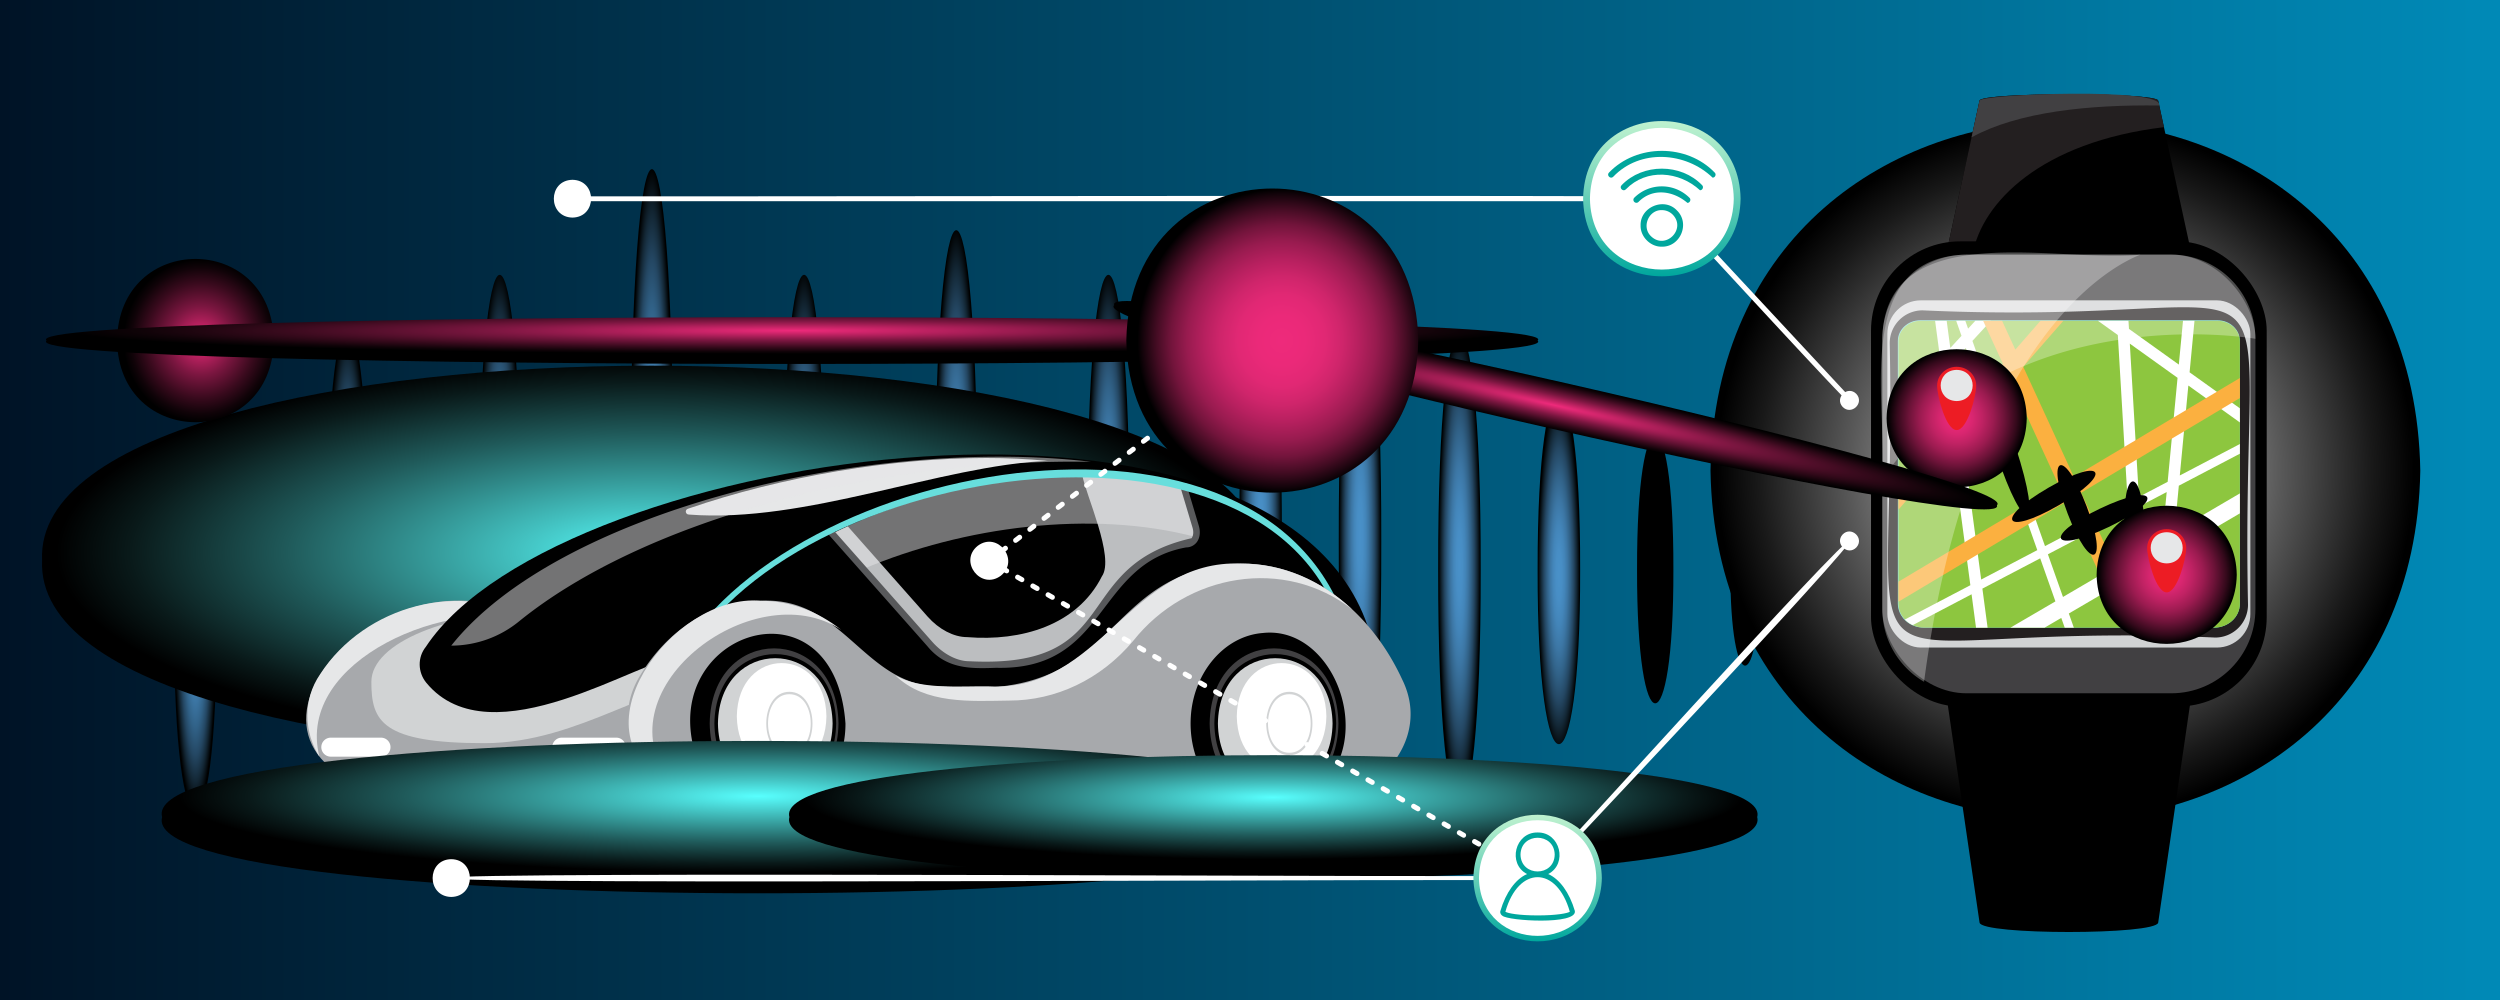 <?xml version="1.0" encoding="utf-8"?>
<svg xmlns="http://www.w3.org/2000/svg" viewBox="0 0 5000 2000">
  <rect x="0" y="0" width="5000" height="2000" fill="#333333" stroke="none"/>
  <defs>
    <style>.cls-1{isolation:isolate;}.cls-2{fill:url(#linear-gradient);}.cls-10,.cls-11,.cls-12,.cls-13,.cls-14,.cls-15,.cls-16,.cls-17,.cls-3,.cls-30,.cls-31,.cls-32,.cls-4,.cls-5,.cls-6,.cls-7,.cls-8,.cls-9{mix-blend-mode:color-dodge;}.cls-3{fill:url(#radial-gradient);}.cls-4{fill:url(#radial-gradient-2);}.cls-5{fill:url(#radial-gradient-3);}.cls-6{fill:url(#radial-gradient-4);}.cls-7{fill:url(#radial-gradient-5);}.cls-8{fill:url(#radial-gradient-6);}.cls-9{fill:url(#radial-gradient-7);}.cls-10{fill:url(#radial-gradient-8);}.cls-11{fill:url(#radial-gradient-9);}.cls-12{fill:url(#radial-gradient-10);}.cls-13{fill:url(#radial-gradient-11);}.cls-14{fill:url(#radial-gradient-12);}.cls-15{fill:url(#radial-gradient-13);}.cls-16{fill:url(#radial-gradient-14);}.cls-17{fill:url(#radial-gradient-15);}.cls-18,.cls-27{fill:#58595b;}.cls-18,.cls-23,.cls-29{mix-blend-mode:multiply;}.cls-19,.cls-29{fill:#a7a9ac;}.cls-20,.cls-26{fill:#e6e7e8;}.cls-21,.cls-23{fill:#d1d3d4;}.cls-22{fill:#414042;}.cls-24,.cls-37{fill:#fff;}.cls-25{fill:#bcbec0;}.cls-26{opacity:0.5;}.cls-28{fill:#67dedc;}.cls-30{fill:url(#radial-gradient-16);}.cls-31{fill:url(#radial-gradient-17);}.cls-32{fill:url(#radial-gradient-18);}.cls-33{fill:#231f20;}.cls-34{mix-blend-mode:luminosity;}.cls-35{fill:#8dc63f;}.cls-36{fill:#fbb040;}.cls-37{opacity:0.3;}.cls-38{fill:#216db9;}.cls-39,.cls-40,.cls-41,.cls-42,.cls-43,.cls-44,.cls-45,.cls-47,.cls-48,.cls-49,.cls-54{mix-blend-mode:screen;}.cls-39{fill:url(#radial-gradient-19);}.cls-40{fill:url(#radial-gradient-20);}.cls-41{fill:url(#radial-gradient-21);}.cls-42{fill:url(#radial-gradient-22);}.cls-43{fill:url(#radial-gradient-23);}.cls-44{fill:url(#radial-gradient-24);}.cls-45{fill:url(#radial-gradient-25);}.cls-46{fill:#ed1c24;}.cls-47{fill:url(#radial-gradient-26);}.cls-48{fill:url(#radial-gradient-27);}.cls-49{fill:url(#radial-gradient-28);}.cls-50{fill:url(#linear-gradient-2);}.cls-51{fill:#00a79d;}.cls-52{fill:url(#linear-gradient-3);}.cls-53{fill:url(#linear-gradient-4);}.cls-54{fill:url(#radial-gradient-29);}</style>
    <linearGradient gradientUnits="userSpaceOnUse" id="linear-gradient" x2="5000" y1="1000" y2="1000">
      <stop offset="0" stop-color="#001326"/>
      <stop offset="0.99" stop-color="#0089b6"/>
    </linearGradient>
    <radialGradient cx="-56696.73" cy="-1812.32" gradientTransform="translate(-2014.58 -791.82) rotate(180) scale(0.08 1.03)" gradientUnits="userSpaceOnUse" id="radial-gradient" r="524.05">
      <stop offset="0" stop-color="#4991c9"/>
      <stop offset="0.14" stop-color="#488ec5"/>
      <stop offset="0.28" stop-color="#4385b9"/>
      <stop offset="0.42" stop-color="#3c76a4"/>
      <stop offset="0.56" stop-color="#316288"/>
      <stop offset="0.71" stop-color="#244763"/>
      <stop offset="0.85" stop-color="#132735"/>
      <stop offset="0.99" stop-color="#000101"/>
      <stop offset="0.99"/>
    </radialGradient>
    <radialGradient cx="-52892.51" cy="-1812.32" href="#radial-gradient" id="radial-gradient-2" r="524.05"/>
    <radialGradient cx="-49088.28" cy="-1660.44" gradientTransform="translate(-2014.58 -821.68) rotate(180) scale(0.08 1.12)" href="#radial-gradient" id="radial-gradient-3" r="523.99"/>
    <radialGradient cx="-45284.06" cy="-1812.32" href="#radial-gradient" id="radial-gradient-4" r="524.05"/>
    <radialGradient cx="-41479.84" cy="-1487.32" gradientTransform="translate(-2014.58 -863.56) rotate(180) scale(0.08 1.24)" href="#radial-gradient" id="radial-gradient-5" r="523.89"/>
    <radialGradient cx="-37675.62" cy="-1812.32" href="#radial-gradient" id="radial-gradient-6" r="524.05"/>
    <radialGradient cx="-33871.39" cy="-2016.75" gradientTransform="translate(-2014.58 -757.44) rotate(180) scale(0.08 0.94)" href="#radial-gradient" id="radial-gradient-7" r="524.16"/>
    <radialGradient cx="-30067.17" cy="-2670.26" gradientTransform="translate(-2014.58 -680.34) rotate(180) scale(0.08 0.72)" href="#radial-gradient" id="radial-gradient-8" r="524.53"/>
    <radialGradient cx="-59182.61" cy="-1812.32" href="#radial-gradient" id="radial-gradient-9" r="524.05"/>
    <radialGradient cx="-77945.37" cy="-3460.26" gradientTransform="translate(-2013.22 -651.54) rotate(180) scale(0.07 0.52)" href="#radial-gradient" id="radial-gradient-10" r="524.98"/>
    <radialGradient cx="-98713.37" cy="-4736.5" gradientTransform="translate(-2008.14 -612.29) rotate(180) scale(0.06 0.37)" href="#radial-gradient" id="radial-gradient-11" r="526.1"/>
    <radialGradient cx="-141572.44" cy="-6901.24" gradientTransform="translate(-1993.93 -580.3) rotate(180) scale(0.04 0.25)" href="#radial-gradient" id="radial-gradient-12" r="526.35"/>
    <radialGradient cx="-64154.39" cy="-2708.3" gradientTransform="translate(-2014.58 -691.2) rotate(180) scale(0.08 0.68)" href="#radial-gradient" id="radial-gradient-13" r="524.61"/>
    <radialGradient cx="-61668.5" cy="-2065.68" gradientTransform="translate(-2014.58 -750.89) rotate(180) scale(0.08 0.91)" href="#radial-gradient" id="radial-gradient-14" r="524.19"/>
    <radialGradient cx="-430.36" cy="5608.35" gradientTransform="translate(2903.17 -5736.93) scale(3.72 1.22)" gradientUnits="userSpaceOnUse" id="radial-gradient-15" r="322.96">
      <stop offset="0" stop-color="#58fffe"/>
      <stop offset="0.23" stop-color="#42bfbe"/>
      <stop offset="0.61" stop-color="#1f5959"/>
      <stop offset="0.87" stop-color="#091919"/>
      <stop offset="0.99"/>
    </radialGradient>
    <radialGradient cx="-369.87" cy="8889.44" gradientTransform="translate(2861.65 -2674.53) scale(3.64 0.48)" href="#radial-gradient-15" id="radial-gradient-16" r="321.24"/>
    <radialGradient cx="213.45" cy="9867.95" gradientTransform="translate(1916.05 -2253.79) scale(2.95 0.39)" href="#radial-gradient-15" id="radial-gradient-17" r="321.26"/>
    <radialGradient cx="4130.79" cy="941.35" gradientUnits="userSpaceOnUse" id="radial-gradient-18" r="704.77">
      <stop offset="0" stop-color="#fff"/>
      <stop offset="0.23" stop-color="#bfbfbf"/>
      <stop offset="0.61" stop-color="#595959"/>
      <stop offset="0.87" stop-color="#191919"/>
      <stop offset="0.99"/>
    </radialGradient>
    <radialGradient cx="32627.22" cy="2609.99" gradientTransform="matrix(0.14, -0.05, 0.31, 0.95, -1303.7, -106.08)" gradientUnits="userSpaceOnUse" id="radial-gradient-19" r="138.63">
      <stop offset="0" stop-color="#ee2a7b"/>
      <stop offset="0.1" stop-color="#e92978"/>
      <stop offset="0.23" stop-color="#d92670"/>
      <stop offset="0.37" stop-color="#bf2263"/>
      <stop offset="0.53" stop-color="#9b1b50"/>
      <stop offset="0.69" stop-color="#6c1338"/>
      <stop offset="0.86" stop-color="#34091b"/>
      <stop offset="0.99"/>
    </radialGradient>
    <radialGradient cx="32188.5" cy="4576.46" gradientTransform="matrix(0.14, -0.05, 0.25, 0.65, -1342.3, -288.4)" href="#radial-gradient-19" id="radial-gradient-20" r="138.88"/>
    <radialGradient cx="27083.74" cy="-6878.18" gradientTransform="matrix(0.07, 0.13, -0.6, 0.35, -1993.16, -24.95)" href="#radial-gradient-19" id="radial-gradient-21" r="138.89"/>
    <radialGradient cx="25219.35" cy="-7441.59" gradientTransform="matrix(0.06, 0.13, -0.63, 0.3, -2030.44, -39.89)" href="#radial-gradient-19" id="radial-gradient-22" r="138.87"/>
    <radialGradient cx="38947.09" cy="2054.33" gradientTransform="matrix(0.15, -0.01, 0.03, 0.69, -1436.15, -152.4)" href="#radial-gradient-19" id="radial-gradient-23" r="138.86"/>
    <radialGradient cx="4333.38" cy="1149.64" gradientTransform="matrix(1, 0, 0, 1, 0, 0)" href="#radial-gradient-19" id="radial-gradient-24" r="139.15"/>
    <radialGradient cx="3913.34" cy="836.58" gradientTransform="matrix(1, 0, 0, 1, 0, 0)" href="#radial-gradient-19" id="radial-gradient-25" r="139.15"/>
    <radialGradient cx="-3155.87" cy="-1454.2" gradientTransform="translate(-2596.55 -773.05) rotate(180) scale(0.95 1)" gradientUnits="userSpaceOnUse" id="radial-gradient-26" r="164.43">
      <stop offset="0" stop-color="#ee2a7b"/>
      <stop offset="0.09" stop-color="#d6266e"/>
      <stop offset="0.42" stop-color="#7b1640"/>
      <stop offset="0.7" stop-color="#390a1d"/>
      <stop offset="0.89" stop-color="#100308"/>
      <stop offset="0.99"/>
    </radialGradient>
    <radialGradient cx="-647.04" cy="-4536.15" gradientTransform="translate(-4242.45 -654.29) rotate(180) scale(9.01 0.29)" href="#radial-gradient-26" id="radial-gradient-27" r="162.33"/>
    <radialGradient cx="-1341.11" cy="-815.55" gradientTransform="matrix(-5.33, -1.21, 0.07, -0.29, -3983.8, -1049.2)" href="#radial-gradient-26" id="radial-gradient-28" r="161.92"/>
    <linearGradient gradientUnits="userSpaceOnUse" id="linear-gradient-2" x1="3323.71" x2="3323.71" y1="552.63" y2="242.14">
      <stop offset="0" stop-color="#00a79d"/>
      <stop offset="0.34" stop-color="#45c2af"/>
      <stop offset="0.79" stop-color="#9ce4c6"/>
      <stop offset="1" stop-color="#bff2cf"/>
    </linearGradient>
    <linearGradient href="#linear-gradient-2" id="linear-gradient-3" x1="3075.24" x2="3075.24" y1="1882.74" y2="1629.49"/>
    <linearGradient href="#linear-gradient-2" id="linear-gradient-4" x1="2546.59" x2="2546.59" y1="874.17" y2="488.12"/>
    <radialGradient cx="-5431.17" cy="-1454.2" gradientTransform="translate(-2596.55 -773.05) rotate(180) scale(0.95 1)" gradientUnits="userSpaceOnUse" id="radial-gradient-29" r="306.29">
      <stop offset="0" stop-color="#ee2a7b"/>
      <stop offset="0.16" stop-color="#eb2979"/>
      <stop offset="0.3" stop-color="#e12874"/>
      <stop offset="0.42" stop-color="#cf256b"/>
      <stop offset="0.53" stop-color="#b7205f"/>
      <stop offset="0.65" stop-color="#981b4f"/>
      <stop offset="0.76" stop-color="#72143b"/>
      <stop offset="0.86" stop-color="#440c23"/>
      <stop offset="0.96" stop-color="#110309"/>
      <stop offset="0.99"/>
    </radialGradient>
  </defs>
  <g class="cls-1">
    <g id="BG">
      <rect class="cls-2" height="2000" width="5000"/>
    </g>
    <g id="wave">
      <path class="cls-3" d="M2478.63,1083.76c-1.29-712.17,86.36-712.17,85.07,0C2565,1795.92,2477.34,1795.93,2478.63,1083.76Z"/>
      <path class="cls-4" d="M2174.29,1083.76c-1.29-712.17,86.36-712.17,85.07,0C2260.65,1795.92,2173,1795.93,2174.29,1083.76Z"/>
      <path class="cls-5" d="M1870,1038.35c-1.32-770.66,86.39-770.67,85.07,0C1956.34,1809,1868.63,1809,1870,1038.35Z"/>
      <path class="cls-6" d="M1565.61,1083.76c-1.28-712.17,86.36-712.17,85.07,0C1652,1795.92,1564.32,1795.93,1565.61,1083.76Z"/>
      <path class="cls-7" d="M1261.27,976.25c-1.35-850.67,86.43-850.68,85.08,0C1347.7,1826.93,1259.92,1826.93,1261.27,976.25Z"/>
      <path class="cls-8" d="M956.94,1083.76c-1.29-712.17,86.36-712.17,85.07,0C1043.3,1795.92,955.65,1795.93,956.94,1083.76Z"/>
      <path class="cls-9" d="M652.6,1135.08c-1.24-646,86.31-646,85.07,0C738.91,1781.13,651.36,1781.13,652.6,1135.08Z"/>
      <path class="cls-10" d="M348.26,1249.72c-1.08-498.37,86.16-498.37,85.07,0C434.42,1748.09,347.18,1748.1,348.26,1249.72Z"/>
      <path class="cls-11" d="M2677.5,1083.76c-1.29-712.17,86.36-712.17,85.07,0C2763.86,1795.92,2676.21,1795.93,2677.5,1083.76Z"/>
      <path class="cls-12" d="M3274.11,1138.8c-.81-357.14,73.49-357.14,72.68,0C3347.6,1495.93,3273.3,1495.93,3274.11,1138.8Z"/>
      <path class="cls-13" d="M3460.59,1138.8c-.12-256.64,59.33-256.64,59.21,0C3519.92,1395.43,3460.47,1395.43,3460.59,1138.8Z"/>
      <path class="cls-14" d="M3633.6,1138.8c0-173,42.48-173,42.43,0S3633.55,1311.81,3633.6,1138.8Z"/>
      <path class="cls-15" d="M3075.24,1138.8c-1-466,86.11-466,85.07,0C3161.34,1604.84,3074.2,1604.85,3075.24,1138.8Z"/>
      <path class="cls-16" d="M2876.37,1138.8c-1.23-629.88,86.3-629.88,85.07,0C2962.67,1768.67,2875.14,1768.67,2876.37,1138.8Z"/>
    </g>
    <g id="car">
      <path class="cls-17" d="M2521.16,1120.4c24.18,518.75-2461.48,518.64-2437-.05C60,601.66,2545.67,601.76,2521.16,1120.4Z"/>
      <path class="cls-18" d="M2877.28,1619.76c67.72,22.46-2388,22.46-2320.19,0C489.38,1597.3,2945.14,1597.3,2877.28,1619.76Z"/>
      <path d="M1094.67,1447c-1,225.88-361.63,225.85-362.54,0C733.07,1221.13,1093.75,1221.15,1094.67,1447Z"/>
      <path class="cls-19" d="M1136,1297c-278.15-289.31-749.38,156.33-399.2,279.09,1.13.11,508.36-.48,634.78,0V1302.83C1369.52,1300.9,1138,1299,1136,1297Z"/>
      <path class="cls-20" d="M640.42,1348.17c-35.8,51.66-32,117.39-1.63,165.14-49.2-194.83,264.74-323,427.05-269.78C924.19,1157.56,729.53,1210.81,640.42,1348.17Z"/>
      <path class="cls-21" d="M1435.89,1363.7c-121.45-9-275.48,122.63-466.9,122.63-206,0-226.27-44.27-226.27-122.63s155.18-141.87,346.59-141.87S1514,1369.48,1435.89,1363.7Z"/>
      <path d="M1357.42,1314.59l611.84,109.66c379.19-48.72,687.25-215.4,777.84-130.21-135.57-614.6-1631.27-401.37-1895.49-.32-16.9,21-16.11,51,1,71.82C982.2,1522.69,1285.41,1314.59,1357.42,1314.59Z"/>
      <path d="M1831.79,1480.61c0,59.11-123.9,107-276.73,107s-276.73-47.92-276.73-107,123.9-228.37,276.73-228.37S1831.79,1421.49,1831.79,1480.61Z"/>
      <path d="M2794.9,1480.61c0,59.11-122.55,107-273.74,107s-273.74-47.92-273.74-107,122.56-228.37,273.74-228.37S2794.9,1421.49,2794.9,1480.61Z"/>
      <path d="M2690.84,1480.61c19.28,137.45-978.14,137.48-958.79,0C1867.55,1185,2556.42,1186.05,2690.84,1480.61Z"/>
      <path d="M1677,1447c-1,225.88-361.63,225.85-362.54,0C1315.38,1221.13,1676.06,1221.15,1677,1447Z"/>
      <path class="cls-22" d="M1677,1447c-3.17,200.38-254.46,200.36-257.6,0C1422.55,1246.62,1673.83,1246.65,1677,1447Z"/>
      <path d="M1672.33,1447c-3,185-240.62,185-243.56,0C1431.74,1262,1669.38,1262,1672.33,1447Z"/>
      <path class="cls-21" d="M1665.21,1447c-2.8,174.17-226.54,174.15-229.32,0C1438.69,1272.84,1662.43,1272.86,1665.21,1447Z"/>
      <path class="cls-23" d="M1550.55,1579.41c42.31,0,79.17-26.53,99-65.9-36.75-93.52-161.35-93.49-198.08,0C1471.38,1552.88,1508.24,1579.41,1550.55,1579.41Z"/>
      <path class="cls-24" d="M1652.87,1432.76c-2.23,142.11-177,142.1-179.23,0C1475.87,1290.65,1650.66,1290.66,1652.87,1432.76Z"/>
      <path class="cls-21" d="M1578.75,1510.41c-61.63-.12-61.62-126.7,0-126.81C1640.38,1383.72,1640.38,1510.3,1578.75,1510.41Zm0-122c-56.94.11-56.93,117,0,117.15C1635.69,1505.47,1635.68,1388.52,1578.75,1388.43Z"/>
      <path d="M2094.59,1447c-1,225.88-361.63,225.85-362.54,0C1733,1221.13,2093.67,1221.15,2094.59,1447Z"/>
      <path d="M2676.9,1447c-1,225.88-361.63,225.85-362.54,0C2315.3,1221.13,2676,1221.15,2676.9,1447Z"/>
      <path class="cls-22" d="M2676.9,1447c-3.17,200.38-254.46,200.36-257.6,0C2422.47,1246.62,2673.75,1246.65,2676.9,1447Z"/>
      <path d="M2672.25,1447c-3,185-240.62,185-243.56,0C2431.66,1262,2669.3,1262,2672.25,1447Z"/>
      <path class="cls-21" d="M2665.13,1447c-2.8,174.17-226.54,174.15-229.32,0C2438.61,1272.84,2662.35,1272.86,2665.13,1447Z"/>
      <path class="cls-23" d="M2550.47,1579.41c42.31,0,79.17-26.53,99-65.9-36.75-93.52-161.35-93.49-198.08,0C2471.3,1552.88,2508.16,1579.41,2550.47,1579.41Z"/>
      <path class="cls-24" d="M2652.79,1432.76c-2.23,142.11-177,142.1-179.23,0C2475.79,1290.65,2650.58,1290.66,2652.79,1432.76Z"/>
      <path class="cls-21" d="M2578.67,1510.41c-61.63-.12-61.62-126.7,0-126.81C2640.3,1383.72,2640.3,1510.3,2578.67,1510.41Zm0-122c-56.94.11-56.93,117,0,117.15C2635.61,1505.47,2635.6,1388.52,2578.67,1388.43Z"/>
      <path class="cls-25" d="M2367.93,974.75c-221.85-60.61-496.52-10.22-703.49,92.55,0,0,195,220.42,195,220.43,22.88,25.86,52.55,41.31,79.31,41.31,107.67,9,219-23.78,269.33-121.3,35.17-62.77,91.31-105.72,163.75-119.51,16.56,0,25.27-15.72,19.47-35.11C2391.24,1052.63,2367.72,975.23,2367.93,974.75Z"/>
      <path d="M1695.28,1052.37,1855,1232.93c22.87,25.86,52.54,41.32,79.31,41.32,107.6,8.82,219.92-23.26,269.42-121.47,26.55-37.48-32.82-163.93-39.51-204C2009.18,949.11,1838.09,986.18,1695.28,1052.37Z"/>
      <path class="cls-26" d="M2391.51,1074c7.29-14.25-21.38-84.16-23.58-99.27-227.36-59.58-493.61-10.9-703.49,92.55,0,0,62.41,70.56,62.41,70.56C1926.23,1053.5,2182.39,1018.73,2391.51,1074Z"/>
      <path class="cls-27" d="M1992.48,1335.61c-50.41,1.81-99.92,3.17-138-43.54,0,0-195-220.41-195-220.41-5.46-6.25,4.09-15.2,9.84-8.7l195,220.42c21.65,24.48,49.46,39.1,74.39,39.1,311.7,15.83,199.13-190,444.4-246.08,3.74-5,4.42-12.82,1.85-21.39l-23.3-77.85c-2.69-8,10.36-12,12.59-3.77l23.29,77.85c3.77,12.59,2.35,24.61-3.89,33a26.42,26.42,0,0,1-21.2,10.56C2189.49,1127.93,2217.05,1341,1992.48,1335.61Z"/>
      <path class="cls-28" d="M1359.5,1337.12l-11.7-6C1558.37,914,2587.9,723.12,2708,1303.67l-13,1.95C2600.07,758,1565.42,916.14,1359.5,1337.12Z"/>
      <path class="cls-19" d="M2482.75,1127.14c-292.18,12.66-229.55,281.29-601.42,245.57-152.19,2-193.63-180.53-360-171.11-98.35,0-185.7,58.5-240.92,149.11-99,161,134.86,305.37,117.68,178.55-102.48-261.39,270.71-390,292.86-82.25a205.59,205.59,0,0,1-18.44,85.87c-10.69,23.24,4.08,51.15,26.56,49.28,129.48-4.68,183.14-50,294-52.26h86c111.1,2.34,164.71,47.66,294.6,52.3,22.26,1.85,36.85-25.83,26.19-48.8-13.51-29.14-20.4-63.12-18.3-99.15,5.24-89.78,67.6-162.5,144.26-168.27,121.62-13.39,202.56,152.18,148.24,263.24-18,123.32,209.14-9.41,130.54-169.81C2740.55,1220.62,2620.44,1127.14,2482.75,1127.14Z"/>
      <path class="cls-29" d="M2036,1453.15c-110,0-208.23,26.84-272.87,68.89-16.77,10.92-8,41,11,38.12,36.58-5.5,67-12.39,88.88-20.24,94.92-33.65,251-33.67,346,0,21.91,7.86,52.29,14.75,88.88,20.25,19,2.87,27.77-27.2,11-38.11C2244.27,1480,2146,1453.15,2036,1453.15Z"/>
      <path d="M1144.94,1576.07H744.82a57.74,57.74,0,0,1,57.73-57.74H1087.2A57.75,57.75,0,0,1,1144.94,1576.07Z"/>
      <path class="cls-24" d="M1232.53,1513.31h-109a19,19,0,0,1-19-19h0a19,19,0,0,1,19-19h109a19,19,0,0,1,19,19h0A19,19,0,0,1,1232.53,1513.31Z"/>
      <path class="cls-24" d="M762,1513.31H661.62a19,19,0,0,1-19-19h0a19,19,0,0,1,19-19H762a19,19,0,0,1,19,19h0A19,19,0,0,1,762,1513.31Z"/>
      <path class="cls-20" d="M1972.91,916c-186.92,0-408.42,36.42-597.23,101.57-6.53,2.25-4.8,11.55,2.14,11.55,233,18.18,503-97.81,716.77-107.44C2055.76,918,2015.24,916,1972.91,916Z"/>
      <path class="cls-20" d="M1521.31,1201.59c-177.51-16.38-387.59,273.51-173.48,370.51-158.69-186.13,158.28-429.21,334.92-312.26C1636,1223,1580.7,1201.59,1521.31,1201.59Zm961.44-74.45c-222.74-9.42-281.8,257.23-504.9,245.58-55.36-1.22-137.7,7.88-187.42-22.2,59.76,58.6,152.33,51.63,228,50.63,92.65,0,182.6-41.68,247.94-119.35,107.14-135.41,302.56-168.84,438.45-62.66C2642.87,1161.39,2566,1127.14,2482.75,1127.14Z"/>
      <path class="cls-26" d="M2149.85,923.27c10.78,0,21.43.11,32,.27-449.13-52.36-1068.78,102.11-1279.35,367.73a214.83,214.83,0,0,0,135.35-48.34C1281.82,1044.89,1729.76,923.27,2149.85,923.27Z"/>
      <path class="cls-30" d="M2708,1634.19c54.85,203.22-2438.83,203.22-2383.79,0C269.37,1431,2763.05,1431,2708,1634.19Z"/>
      <path class="cls-31" d="M3514.42,1634.19c44.53,165.21-1980.35,165.21-1935.67,0C1534.22,1469,3559.11,1469,3514.42,1634.19Z"/>
    </g>
    <g id="watch">
      <path class="cls-32" d="M4840.59,941.36c-15.93,933-1403.79,932.88-1419.59,0C3436.93,8.33,4824.79,8.48,4840.59,941.36Z"/>
      <path d="M3959.11,1845.2l-67-458.63h491.28l-67,458.63C4312.66,1870.28,3962.77,1870.28,3959.11,1845.2Z"/>
      <path d="M4316.33,201.16l67,308.08H3892.08l67-308.08C3962.77,184.31,4312.66,184.31,4316.33,201.16Z"/>
      <path class="cls-33" d="M3959.11,201.16l-67,308.08H3945c18.84-104.51,137-225.21,382.88-254.92l-11.56-53.16C4312.66,184.31,3962.77,184.31,3959.11,201.16Z"/>
      <path class="cls-22" d="M4318.46,211c10.63-37-354.44-22.65-359.35-9.8l-16,73.45C4036.63,223.36,4178.38,209.17,4318.46,211Z"/>
      <rect height="930.37" rx="178.55" width="791.37" x="3742.03" y="482.72"/>
      <rect class="cls-22" height="877.33" rx="168.37" width="746.25" x="3764.59" y="509.24"/>
      <rect class="cls-21" height="694.43" rx="67.04" width="726.04" x="3774.7" y="600.69"/>
      <path class="cls-33" d="M4430.31,1275.11c-797.53-36.62-634.22,199.16-650.88-588.71a65.69,65.69,0,0,1,65.69-65.7c797.53,36.62,634.23-199.16,650.89,588.71A65.69,65.69,0,0,1,4430.31,1275.11Z"/>
      <path class="cls-28" d="M3840.35,640.54c-24.66,0-44.66,18.51-44.66,41.34v525.44c0,26.48,23.2,48,51.8,48h580.45c28.61,0,51.8-21.47,51.8-48V681.88c0-22.83-20-41.34-44.66-41.34Z"/>
      <g class="cls-34">
        <path class="cls-35" d="M3841.49,641.64c-24.62,0-44.57,18.48-44.57,41.27V1207.4c0,26.44,23.15,47.87,51.7,47.87H4428c28.56,0,51.71-21.43,51.71-47.87V682.91c0-22.79-20-41.27-44.58-41.27Z"/>
        <path class="cls-24" d="M4307.61,1255.27h23.05l14.22-149.54q62.45-36.57,134.86-79V986.77l-130.84,76.66,8.75-92.05,122.09-64V888l-120.15,62.95,17.09-179.86,103.06,73.79V816.64l-100.55-72,9.79-103h-23l-8.32,87.54-99.72-71.39-1-16.15h-61l39.71,28.43,19.83,335.42L4090,1092.18,3944.85,681.76l36.94-40.12h-31.21l-14.39,15.64-5.53-15.64H3912.4l10.59,30-22.38,24.32-7.24-54.28h-23.15l10.16,76.25-83.46,90.65v33.88l87.41-94.93,56.39,422.9L3809.82,1239a51.44,51.44,0,0,0,15.69,11.21l117.63-61.63,8.89,66.72h23.16l-10.41-78.06,115.61-60.57,30.44,86.09c-31.41,18.36-61.53,36-89.94,52.54h68.32l33.32-19.46,6.89,19.46h18.25l-10-28.3c37.75-22.06,79.77-46.63,126.52-74l6,102.3h23L4286.41,1140l34.05-19.94Zm-345.25-96.22-57.8-433.53,27.09-29.43,142.94,404.16Zm163.6,34.84-30.17-85.32,160.78-84.23,5.33,90C4215.29,1141.65,4169.55,1168.4,4126,1193.89Zm133.67-506.63,95.47,68.36-19.78,208-57.56,30.15Zm24.49,414.1-5.24-88.71,54.5-28.55-8.9,93.63Z"/>
        <polygon class="cls-36" points="4479.74 755.95 4147.77 954 4046.41 733.51 4126.64 641.64 4080.93 641.64 4030.64 699.22 4004.17 641.64 3966.27 641.64 4005.82 727.65 3796.91 966.86 3796.91 1019.2 4021.58 761.94 4118.03 971.74 3796.91 1163.32 3796.91 1203.41 4132.5 1003.2 4248.39 1255.27 4286.28 1255.27 4162.24 985.46 4479.74 796.04 4479.74 755.95"/>
      </g>
      <path class="cls-37" d="M4280.88,509.24c-154.15,18.87-511.31-80.74-516.28,168.37,0,0,0,540.59,0,540.59a168.26,168.26,0,0,0,83.53,145.41C3928.8,754.79,4167.8,554.6,4280.88,509.24Z"/>
      <path class="cls-37" d="M4510.84,677.61a168.37,168.37,0,0,0-168.37-168.37H3933c-231.41,4.94-157.17,302.09-168.37,448.72C4022.74,590.86,4510.84,677.61,4510.84,677.61Z"/>
      <path class="cls-38" d="M4274.57,1132.54a5.77,5.77,0,0,1-5.73-5.39l-6.65-108.65-90.59,44.93a5.74,5.74,0,0,1-8-3.24L4135.34,980l-78.73,51.1a5.76,5.76,0,0,1-5,.6c-7.92-2.11-75.47-229.32-79.61-234l-54.45,57.55a5.74,5.74,0,0,1-8.35-7.89l61.06-64.55a5.78,5.78,0,0,1,9.63,2.15l76.75,232.41c107.39-62.12,71.09-85.24,115.71,32.86,135.93-64,91.79-75,107.46,67.29l50.92-27c6.52-3.6,12,6.76,5.38,10.16l-58.8,31.17A5.74,5.74,0,0,1,4274.57,1132.54Z"/>
      <path class="cls-39" d="M4030.94,893.1c57,173.71,18.18,186.45-38.67,12.67C3935.23,732.06,3974.1,719.32,4030.94,893.1Z"/>
      <path class="cls-40" d="M4173.26,1012.65c45.11,119.08,7.31,133.44-38,14.46C4090.1,908,4127.9,893.67,4173.26,1012.65Z"/>
      <path class="cls-41" d="M4117.76,1010.37c-110.34,63.56-130.55,28.54-20.34-35.24C4207.76,911.57,4228,946.59,4117.76,1010.37Z"/>
      <path class="cls-42" d="M4217,1054.19c-114.94,54.81-132.38,18.33-17.55-36.71C4314.37,962.67,4331.82,999.16,4217,1054.19Z"/>
      <path class="cls-43" d="M4289.64,1057.51c4.71,127.24-35.7,128.78-40.67,1.54C4244.26,931.81,4284.67,930.27,4289.64,1057.51Z"/>
      <path class="cls-44" d="M4473.52,1149.64c-3.15,184.22-277.16,184.19-280.28,0C4196.39,965.43,4470.4,965.46,4473.52,1149.64Z"/>
      <path class="cls-45" d="M4053.48,836.58c-3.15,184.22-277.16,184.19-280.28,0C3776.34,652.37,4050.36,652.4,4053.48,836.58Z"/>
      <path class="cls-46" d="M4333.38,1058.28c21.58,0,39.07,16.81,39.07,37.54s-17.49,89-39.07,89-39.07-68.22-39.07-89S4311.8,1058.28,4333.38,1058.28Z"/>
      <path class="cls-20" d="M4333.38,1064.44c42.65.72,42.65,61.64,0,62.35C4290.73,1126.07,4290.73,1065.16,4333.38,1064.44Z"/>
      <path class="cls-46" d="M3913.34,733.6c21.57,0,39.07,16.81,39.07,37.55s-17.5,89-39.07,89-39.07-68.22-39.07-89S3891.76,733.6,3913.34,733.6Z"/>
      <path class="cls-20" d="M3913.34,739.76c42.65.72,42.65,61.64,0,62.36C3870.68,801.4,3870.69,740.48,3913.34,739.76Z"/>
    </g>
    <g id="line">
      <path class="cls-24" d="M3699,805.83c-4.81,1.65-374-402-377.47-403.42H1144.94a5,5,0,1,1,0-10.05c3.7,1.61,2179.94-3.07,2182.44,1.6,0,0,375.29,403.42,375.29,403.42C3705.57,800.36,3703.29,806,3699,805.83Z"/>
      <path class="cls-24" d="M3712.83,787.94c16.6,18.47-10.45,43.63-27.67,25.73C3668.55,795.2,3695.6,770,3712.83,787.94Z"/>
      <path class="cls-24" d="M1144.94,359.6c-49.68.85-49.67,74.73,0,75.58C1194.61,434.32,1194.6,360.44,1144.94,359.6Z"/>
      <path class="cls-24" d="M3699,946.38c.09.24-1152.69-260.15-1153-260.2-5.06-5-2161.34,9.6-2160.25-5-.1-14.58,2156-.22,2161.92-4.92C2546.81,685.84,3730.43,924.35,3699,946.38Z"/>
      <path class="cls-24" d="M3703.15,922.93c24.14,5.88,16,41.92-8.32,36.86C3670.7,953.9,3678.84,917.87,3703.15,922.93Z"/>
      <path class="cls-24" d="M390.8,643.36c-49.68.85-49.67,74.74,0,75.58C440.47,718.09,440.46,644.21,390.8,643.36Z"/>
      <path class="cls-24" d="M3075.24,1761.14c-5.06-5-2178.82,9.61-2177.73-5-1.1-14.69,2170.48,0,2175.53-5,7.05-.35,619.42-683.52,629.35-672.87C3710.17,1089,3080.14,1755.41,3075.24,1761.14Z"/>
      <path class="cls-24" d="M3685.12,1069.08c17.18-17.94,44.3,7.15,27.74,25.66C3695.68,1112.68,3668.57,1087.59,3685.12,1069.08Z"/>
      <path class="cls-24" d="M902.52,1718.33c-49.68.85-49.67,74.73,0,75.58C952.19,1793.05,952.18,1719.17,902.52,1718.33Z"/>
      <path class="cls-24" d="M3075.23,1761.14c-4.19-.8-11.75-4.77-8.69-10.06,2.64-4.74,8-1.43,11.22.69C3082.2,1754.14,3080.17,1761.33,3075.23,1761.14Z"/>
      <path class="cls-24" d="M3049.12,1746c-1.94.34-9.47-5-11.21-5.71-5.69-3.18-.57-12,5-8.7l8.71,5C3056.09,1739,3054.06,1746.22,3049.12,1746Zm-30.46-17.63c-1.95.35-9.47-5-11.21-5.71-5.69-3.18-.57-12,5-8.7l8.7,5C3025.63,1721.4,3023.6,1728.59,3018.66,1728.4Zm-30.46-17.62c-1.95.34-9.47-5-11.22-5.71-5.68-3.19-.56-12,5-8.7l8.7,5C2995.16,1703.77,2993.13,1711,2988.2,1710.78Zm-30.47-17.63c-1.94.34-9.47-5-11.21-5.71-5.69-3.18-.57-12.06,5-8.7l8.71,5C2964.7,1686.14,2962.67,1693.34,2957.73,1693.15Zm-30.46-17.63c-1.95.34-9.47-5-11.22-5.71-5.68-3.18-.56-12,5-8.7l8.7,5C2934.24,1668.52,2932.2,1675.71,2927.27,1675.52Zm-30.46-17.63c-1.95.35-9.47-5-11.22-5.71-5.68-3.18-.56-12,5-8.7l8.7,5C2903.77,1650.89,2901.74,1658.08,2896.81,1657.89Zm-30.47-17.62c-1.94.34-9.47-5-11.21-5.71-5.69-3.19-.57-12,5-8.71l8.71,5C2873.31,1633.26,2871.28,1640.46,2866.34,1640.27Zm-30.46-17.63c-2,.34-9.47-5-11.21-5.71-5.69-3.18-.57-12,5-8.7l8.7,5C2842.85,1615.64,2840.82,1622.83,2835.88,1622.64ZM2805.42,1605c-2,.35-9.47-5-11.22-5.71-5.69-3.18-.56-12.06,5-8.7l8.7,5C2812.38,1598,2810.35,1605.2,2805.42,1605ZM2775,1587.38c-1.95.35-9.47-5-11.22-5.71-5.69-3.18-.57-12.05,5-8.7l8.71,5C2781.92,1580.38,2779.89,1587.57,2775,1587.38Zm-30.47-17.62c-1.95.34-9.47-5-11.22-5.71-5.68-3.19-.56-12.06,5-8.71l8.7,5C2751.46,1562.75,2749.43,1570,2744.49,1569.76ZM2714,1552.13c-2,.34-9.47-5-11.22-5.71-5.68-3.18-.57-12.05,5-8.7l8.7,5C2721,1545.13,2719,1552.32,2714,1552.13Zm-30.47-17.63c-1.94.34-9.46-5-11.21-5.71-5.69-3.18-.56-12.06,5-8.7l8.71,5C2690.53,1527.5,2688.5,1534.69,2683.56,1534.5Zm-30.46-17.62c-1.95.34-9.47-5-11.21-5.71-5.69-3.19-.57-12.06,5-8.71l8.7,5C2660.07,1509.87,2658,1517.06,2653.1,1516.88Zm-30.46-17.63c-1.95.34-9.47-5-11.22-5.71-5.69-3.19-.56-12,5-8.7l8.7,5C2629.61,1492.24,2627.57,1499.44,2622.64,1499.25Zm-30.47-17.63c-1.94.34-9.47-4.95-11.21-5.71-5.69-3.18-.57-12.05,5-8.7l8.71,5C2599.14,1474.61,2597.11,1481.81,2592.17,1481.62ZM2561.71,1464c-1.95.34-9.47-5-11.21-5.71-5.69-3.18-.57-12,5-8.7l8.71,5C2568.68,1457,2566.65,1464.18,2561.71,1464Zm-30.46-17.62c-1.95.34-9.47-5-11.22-5.71-5.68-3.19-.57-12.06,5-8.71l8.7,5C2538.21,1439.36,2536.18,1446.56,2531.25,1446.37Zm-30.46-17.63c-2,.34-9.48-5-11.22-5.72-5.69-3.18-.56-12,5-8.69l8.71,5C2507.75,1421.74,2505.72,1428.93,2500.79,1428.74Zm-30.47-17.63c-2,.34-9.47-4.95-11.21-5.71-5.69-3.18-.57-12.06,5-8.7l8.7,5C2477.29,1404.11,2475.26,1411.3,2470.32,1411.11Zm-30.46-17.63c-2,.34-9.47-5-11.22-5.71-5.68-3.18-.56-12,5-8.7l8.7,5C2446.82,1386.48,2444.8,1393.67,2439.86,1393.48Zm-30.46-17.62c-2,.34-9.48-5-11.22-5.72-5.69-3.18-.56-12.05,5-8.7l8.71,5C2416.36,1368.85,2414.33,1376.05,2409.4,1375.86Zm-30.47-17.63c-1.95.34-9.47-5-11.21-5.71-5.69-3.18-.57-12,5-8.7l8.7,5C2385.9,1351.22,2383.87,1358.42,2378.93,1358.23Zm-30.46-17.63c-1.95.34-9.47-5-11.22-5.71-5.68-3.18-.56-12.06,5-8.7l8.7,5C2355.44,1333.6,2353.4,1340.79,2348.47,1340.6ZM2318,1323c-2,.34-9.47-5-11.22-5.71-5.69-3.18-.57-12,5-8.7l8.71,5C2325,1316,2322.94,1323.16,2318,1323Zm-30.47-17.62c-1.95.34-9.47-5-11.21-5.72-5.69-3.18-.57-12.05,5-8.7l8.7,5C2294.51,1298.34,2292.48,1305.54,2287.54,1305.35Zm-30.46-17.63c-1.95.34-9.47-5-11.22-5.71-5.68-3.19-.56-12,5-8.7l8.7,5C2264,1280.71,2262,1287.91,2257.08,1287.72Zm-30.46-17.63c-1.95.34-9.47-4.95-11.22-5.71-5.69-3.19-.57-12,5-8.7l8.7,5C2233.58,1263.09,2231.55,1270.28,2226.62,1270.09Zm-30.47-17.63c-2,.35-9.47-5-11.21-5.71-5.69-3.18-.57-12.06,5-8.7l8.7,5C2203.12,1245.46,2201.09,1252.65,2196.15,1252.46Zm-30.46-17.62c-2,.34-9.47-5-11.22-5.72-5.69-3.18-.56-12,5-8.69l8.7,5C2172.66,1227.83,2170.62,1235,2165.69,1234.84Zm-30.46-17.63c-1.95.34-9.47-5-11.22-5.71-5.69-3.18-.57-12.06,5-8.7l8.71,5C2142.19,1210.2,2140.16,1217.4,2135.23,1217.21Zm-30.47-17.63c-2,.34-9.47-4.95-11.21-5.71-5.69-3.18-.56-12,5-8.7l8.71,5C2111.73,1192.58,2109.7,1199.77,2104.76,1199.58ZM2074.3,1182c-2,.35-9.47-5-11.22-5.71-5.68-3.18-.56-12,5-8.7l8.7,5C2081.27,1175,2079.23,1182.14,2074.3,1182Zm-30.46-17.62c-1.95.34-9.47-5-11.22-5.72-5.69-3.18-.56-12,5-8.7l8.71,5C2050.8,1157.32,2048.77,1164.52,2043.84,1164.33Zm-30.47-17.63c-1.95.34-9.47-5-11.21-5.71-5.69-3.18-.57-12.06,5-8.7l8.7,5C2020.34,1139.69,2018.31,1146.89,2013.37,1146.7Z"/>
      <path class="cls-24" d="M1982.91,1129.07c-4.2-.8-11.75-4.77-8.7-10.06,2.64-4.74,8-1.43,11.22.69C1989.88,1122.07,1987.84,1129.26,1982.91,1129.07Z"/>
      <path class="cls-24" d="M2542.62,689.25c-4.59.18-6.89-6.25-3.08-9,2.9-2.53,7.77-6.53,11-2.18a5,5,0,0,1-.89,7C2547.92,686.29,2544.92,689.52,2542.62,689.25Z"/>
      <path class="cls-24" d="M2002.83,1107.74c-4.59.18-6.89-6.25-3.08-9l8.12-6.29c5.09-4.06,11.37,4,6.15,8C2012,1101.6,2005.45,1108.15,2002.83,1107.74Zm28.41-22c-4.59.17-6.89-6.26-3.08-9l8.12-6.29c5.09-4.06,11.37,4,6.15,7.94C2040.37,1079.58,2033.86,1086.12,2031.24,1085.72Zm28.41-22c-4.59.17-6.89-6.26-3.08-9l8.12-6.29c5.09-4.06,11.37,4,6.15,7.95C2068.78,1057.55,2062.27,1064.1,2059.65,1063.69Zm28.41-22c-4.59.17-6.89-6.26-3.08-9l8.12-6.29c5.09-4.08,11.37,4,6.15,7.94C2097.19,1035.52,2090.68,1042.07,2088.06,1041.67Zm28.41-22c-4.59.18-6.89-6.25-3.08-9l8.12-6.3c5.09-4.07,11.37,4,6.15,7.94C2125.6,1013.5,2119.09,1020.05,2116.47,1019.64Zm28.41-22c-4.59.17-6.89-6.26-3.08-9l8.12-6.29c5.09-4.08,11.37,4,6.15,7.94C2154,991.47,2147.5,998,2144.88,997.62Zm28.41-22c-4.59.17-6.89-6.26-3.08-9l8.12-6.29c5.09-4.07,11.37,4,6.15,7.94C2182.42,969.44,2175.91,976,2173.29,975.59Zm28.41-22c-4.59.18-6.89-6.25-3.08-9l8.12-6.3c5.09-4.06,11.37,4,6.15,8C2210.83,947.42,2204.32,954,2201.7,953.56Zm28.41-22c-4.59.17-6.89-6.26-3.08-9l8.12-6.29c5.09-4.07,11.37,4,6.15,7.94C2239.24,925.4,2232.73,932,2230.11,931.54Zm28.41-22c-4.59.17-6.89-6.26-3.08-9l8.11-6.29c5.1-4.06,11.38,4,6.16,7.95C2267.64,903.37,2261.14,909.92,2258.52,909.51Zm28.41-22c-4.59.17-6.89-6.26-3.08-9l8.11-6.29c5.09-4.07,11.38,4,6.16,7.94C2296.05,881.34,2289.55,887.89,2286.93,887.49Zm28.41-22c-4.59.18-6.89-6.25-3.08-9l8.11-6.3c5.09-4.07,11.38,4,6.16,7.94C2324.46,859.32,2318,865.87,2315.34,865.46Zm28.41-22c-4.59.17-6.89-6.26-3.08-9l8.11-6.29c5.1-4.08,11.38,4,6.16,7.94C2352.88,837.29,2346.37,843.84,2343.75,843.44Zm28.41-22c-4.59.17-6.89-6.26-3.08-9l8.11-6.29c5.1-4.07,11.38,4,6.16,7.94C2381.29,815.27,2374.78,821.82,2372.16,821.41Zm28.41-22c-4.59.18-6.89-6.25-3.08-9l8.11-6.3c5.1-4.07,11.38,4,6.16,7.95C2409.7,793.24,2403.19,799.79,2400.57,799.38Zm28.41-22c-4.59.17-6.89-6.26-3.08-9l8.12-6.29c5.09-4.06,11.37,4,6.15,7.94C2438.1,771.22,2431.6,777.77,2429,777.36Zm28.41-22c-4.59.17-6.89-6.26-3.08-9l8.12-6.29c5.09-4.06,11.37,4,6.15,8C2466.51,749.19,2460,755.74,2457.39,755.33Zm28.41-22c-4.6.17-6.89-6.26-3.08-9l8.11-6.29c5.1-4.07,11.38,4,6.16,7.94C2494.92,727.17,2488.42,733.71,2485.8,733.31Zm28.41-22c-4.59.18-6.89-6.25-3.08-9l8.11-6.3c5.1-4.07,11.38,4,6.16,7.94C2523.33,705.14,2516.83,711.69,2514.21,711.28Z"/>
      <path class="cls-24" d="M1978.57,1126.55c-4.6.18-6.89-6.25-3.08-9,2.9-2.53,7.76-6.53,11-2.19a5,5,0,0,1-.89,7.05C1983.87,1123.59,1980.87,1126.82,1978.57,1126.55Z"/>
      <path class="cls-24" d="M1955.41,1091.66c-38.74,31.11,6.54,89.5,46.31,59.73C2040.45,1120.29,1995.18,1061.9,1955.41,1091.66Z"/>
      <path class="cls-47" d="M234.06,681.15c3.64-217.71,309.86-217.68,313.47,0C543.89,898.86,237.68,898.83,234.06,681.15Z"/>
      <path class="cls-48" d="M93.15,681.15c-73.24-62.36,3055.53-62.36,2982.08,0C3148.48,743.51,19.7,743.51,93.15,681.15Z"/>
      <path class="cls-49" d="M2228.48,610.35C2196,538,4054.46,959.22,3993.8,1010.47,4026.31,1082.81,2167.82,661.59,2228.48,610.35Z"/>
    </g>
    <g id="icon">
      <path class="cls-50" d="M3481.19,397.39c-3.53,207-311.46,207-315,0C3169.76,190.37,3477.69,190.41,3481.19,397.39Z"/>
      <path class="cls-24" d="M3179.89,397.39c3.23-189,284.43-189,287.64,0C3464.3,586.44,3183.09,586.41,3179.89,397.39Z"/>
      <path class="cls-51" d="M3425.21,355.29c-53.76-51.68-145-58.13-198.81-1.73-5.31,5.52-14-3-8.4-8.41,55.54-57.91,155.88-57.91,211.42,0C3433.18,348.67,3430.32,355.47,3425.21,355.29Z"/>
      <path class="cls-51" d="M3400,380.51c-41.31-38-107-44.46-148.38-1.74-5.32,5.53-14-3-8.4-8.41,42.29-44.09,118.69-44.09,161,0C3408,373.89,3405.1,380.69,3400,380.51Z"/>
      <path class="cls-51" d="M3374.78,405.73c-28.33-24.18-69.56-30.64-97.94-1.74a5.95,5.95,0,0,1-8.41-8.41,78.26,78.26,0,0,1,110.55,0C3382.76,399.11,3379.87,405.91,3374.78,405.73Z"/>
      <path class="cls-51" d="M3323.71,493.35c-22.29.69-43.21-19.7-42.51-42.49-1.12-36.76,47.28-56.94,72.57-30.06h0C3380.67,446.77,3360.67,494.1,3323.71,493.35Zm0-73.1c-26.44-.78-41.08,33.86-21.66,52.26,29,28,71.29-14.42,43.31-43.31h0A30.52,30.52,0,0,0,3323.71,420.25Z"/>
      <path class="cls-52" d="M3203.69,1756.12c-2.88,168.85-254.05,168.82-256.9,0C2949.67,1587.26,3200.83,1587.29,3203.69,1756.12Z"/>
      <path class="cls-24" d="M2957.93,1756.12c2.63-154.2,232-154.18,234.61,0C3189.91,1910.32,2960.54,1910.29,2957.93,1756.12Z"/>
      <path class="cls-51" d="M3149.72,1821.93c-11-37.29-30.48-63.69-53.3-73.87,39.55-20.47,24.07-83.87-21.18-83.1-45.25-.77-60.74,62.64-21.19,83.1-22.81,10.18-42.27,36.58-53.29,73.87-.5,1.67-1.1,5.92,3.87,9.47C3015.59,1841.9,3154.35,1850.28,3149.72,1821.93ZM3041,1709.22c.81-44.94,67.6-44.94,68.4,0C3108.63,1754.16,3041.84,1754.15,3041,1709.22Zm34.2,121.62c-37.45,0-59.7-4.2-64.45-7.36,26.18-92.2,102.72-92.18,128.89,0C3134.94,1826.64,3112.68,1830.84,3075.24,1830.84Z"/>
      <path class="cls-53" d="M2742.39,681.15c-4.39,257.39-387.25,257.35-391.61,0C2355.18,423.76,2738,423.8,2742.39,681.15Z"/>
      <path class="cls-24" d="M2367.77,681.15c4-235,353.65-235,357.63,0C2721.39,916.2,2371.75,916.17,2367.77,681.15Z"/>
      <path class="cls-51" d="M2546.59,545.18c-43.43,0-78.64,33.83-78.64,75.56s35.21,179,78.64,179,78.64-137.3,78.64-179S2590,545.18,2546.59,545.18Zm0,137.9c-85.85-1.45-85.84-124.07,0-125.5C2632.44,559,2632.43,681.64,2546.59,683.08Z"/>
      <path class="cls-54" d="M2252.64,681.15c6.79-405.54,577.19-405.48,583.92,0C2829.77,1086.69,2259.38,1086.63,2252.64,681.15Z"/>
    </g>
  </g>
</svg>